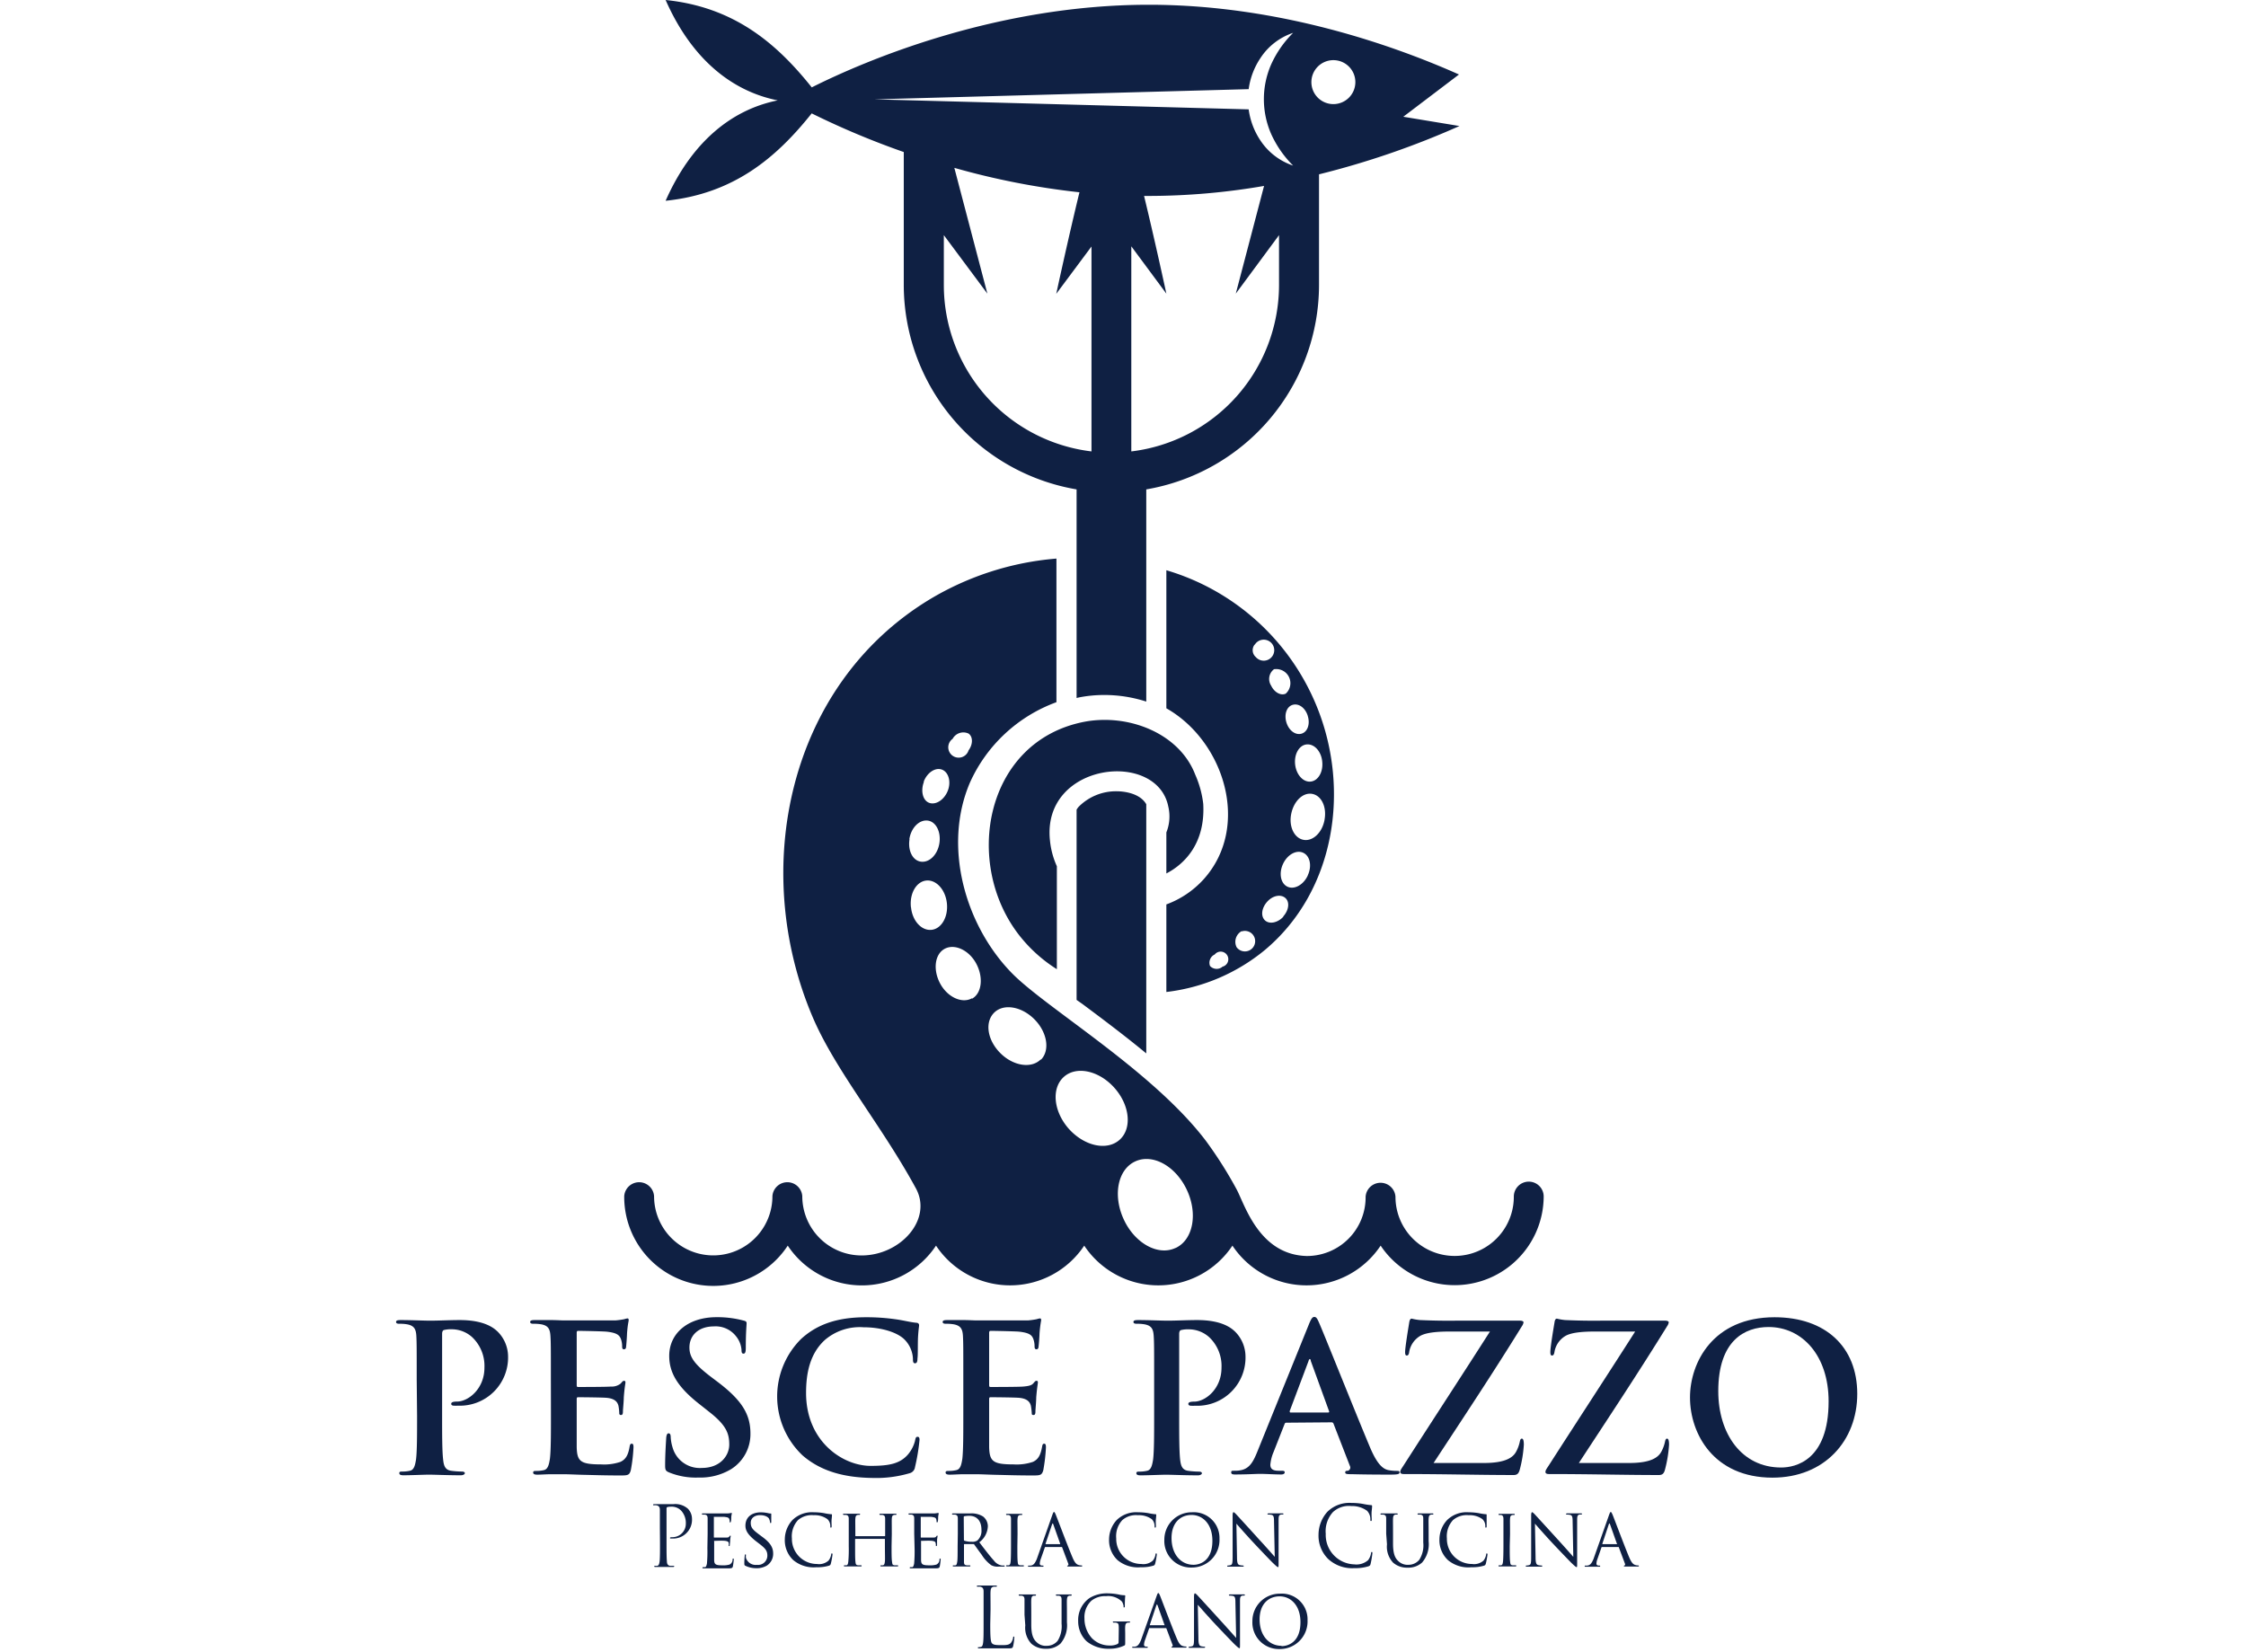 <svg id="Livello_1" data-name="Livello 1" xmlns="http://www.w3.org/2000/svg" viewBox="0 0 367.8 270.62"><defs><style>.cls-1{fill:#0f2043;}</style></defs><path class="cls-1" d="M108.06,250.25c0-2.13,0-2.51,0-2.95s-.13-.68-.56-.77a2.06,2.06,0,0,0-.44,0,.1.1,0,0,1-.11-.09c0-.08.07-.1.21-.1.59,0,1.36,0,1.47,0,.28,0,1,0,1.63,0a3.1,3.1,0,0,1,2.41.77,2.41,2.41,0,0,1,.65,1.62,3.08,3.08,0,0,1-3.19,3.24h-.27c-.07,0-.14,0-.14-.09s.07-.13.35-.13a2.2,2.2,0,0,0,2.24-2.22,3,3,0,0,0-.73-2.09,2.15,2.15,0,0,0-1.77-.68,1.44,1.44,0,0,0-.56.08c-.08,0-.1.12-.1.26v5.59c0,1.31,0,2.39.06,3,0,.39.12.69.51.75.18,0,.46,0,.58,0s.1,0,.1.08-.06.11-.2.11c-.72,0-1.53,0-1.6,0s-.85,0-1.24,0c-.15,0-.21,0-.21-.11s0-.08.1-.08a2.44,2.44,0,0,0,.39,0c.26-.06.33-.36.38-.75.06-.57.06-1.65.06-3Z"/><path class="cls-1" d="M115.88,251.18c0-1.79,0-2.12,0-2.49s-.09-.58-.46-.64l-.39,0a.12.12,0,0,1-.09-.1c0-.07,0-.09.18-.09l1.32,0c.08,0,2.46,0,2.72,0a3.26,3.26,0,0,0,.52-.07s.1,0,.16,0,0,0,0,.11a4.52,4.52,0,0,0-.09.54c0,.11,0,.63-.07.77s0,.12-.1.12-.09-.06-.09-.15a1.17,1.17,0,0,0-.07-.41c-.07-.19-.19-.27-.81-.35-.2,0-1.52,0-1.65,0s-.06,0-.06.12v3.14c0,.09,0,.13.06.13s1.65,0,1.91,0,.44,0,.55-.16.13-.15.17-.15.07,0,.07.09a5.19,5.19,0,0,0-.09.64c0,.23-.06.67-.06.75s0,.22-.1.22-.08,0-.08-.11a1.1,1.1,0,0,0,0-.38c0-.17-.14-.3-.58-.36s-1.53,0-1.73,0-.07,0-.07.08v1c0,.39,0,1.74,0,2,0,.78.23.93,1.36.93a3.69,3.69,0,0,0,1.14-.12.89.89,0,0,0,.52-.81c0-.13,0-.17.11-.17s.08.09.08.17-.09.87-.15,1.12-.2.3-.64.3c-.86,0-1.52,0-2,0s-.78,0-1,0h-.49l-.66,0c-.12,0-.19,0-.19-.09a.1.1,0,0,1,.1-.1c.1,0,.24,0,.35,0s.24-.28.29-.62a22.87,22.87,0,0,0,.07-2.5Z"/><path class="cls-1" d="M122.06,256.43c-.15-.08-.17-.12-.17-.44a11.29,11.29,0,0,1,.07-1.22c0-.13,0-.19.09-.19s.1,0,.1.13a1.72,1.72,0,0,0,0,.42,1.67,1.67,0,0,0,1.8,1.15,1.52,1.52,0,0,0,1.71-1.54c0-.83-.42-1.23-1.43-2l-.52-.4c-1.24-1-1.64-1.68-1.64-2.48,0-1.36,1-2.18,2.53-2.18a5.87,5.87,0,0,1,1.18.13,1.28,1.28,0,0,0,.4.06c.09,0,.12,0,.12.08s0,.44,0,1.23c0,.17,0,.25-.09.25s-.09,0-.11-.14a2,2,0,0,0-.17-.58c-.07-.13-.45-.57-1.47-.57-.83,0-1.52.44-1.52,1.25s.35,1.16,1.48,2l.32.24c1.39,1,1.87,1.79,1.87,2.79a2.29,2.29,0,0,1-1.06,2,3.35,3.35,0,0,1-1.82.41A4.05,4.05,0,0,1,122.06,256.43Z"/><path class="cls-1" d="M129.9,255.5a4.47,4.47,0,0,1-1.38-3.43,4.7,4.7,0,0,1,1.28-3.16,4.59,4.59,0,0,1,3.47-1.24,10,10,0,0,1,1.66.14,9,9,0,0,0,1.17.18c.12,0,.14,0,.14.12s0,.23-.05.65,0,1,0,1.19-.06.24-.13.24-.09-.08-.09-.24a1.53,1.53,0,0,0-.48-1.16,3.54,3.54,0,0,0-2.24-.64,3.46,3.46,0,0,0-2.57.8,3.91,3.91,0,0,0-1,3,4.11,4.11,0,0,0,4.11,4.19,2.31,2.31,0,0,0,1.88-.55,2.1,2.1,0,0,0,.44-1c0-.12,0-.17.12-.17s.1.09.1.17a11.78,11.78,0,0,1-.27,1.48c-.07.22-.09.26-.29.34a6.42,6.42,0,0,1-2.06.26A5.21,5.21,0,0,1,129.9,255.5Z"/><path class="cls-1" d="M146,253.23c0,1.11,0,2,.07,2.5s.06.56.41.62l.51,0a.1.1,0,0,1,.1.1c0,.05-.07.09-.19.09-.63,0-1.35,0-1.42,0s-.79,0-1.13,0c-.13,0-.18,0-.18-.09a.1.1,0,0,1,.09-.1,1.86,1.86,0,0,0,.34,0c.23-.06.27-.29.31-.63s0-1.35,0-2.46V252.1c0-.06,0-.07-.06-.07h-4.76s-.06,0-.06.07v1.16c0,1.11,0,2,.05,2.47s.08.56.41.62l.52,0a.09.09,0,0,1,.09.1c0,.05,0,.09-.18.09-.63,0-1.36,0-1.41,0s-.79,0-1.14,0q-.18,0-.18-.09a.09.09,0,0,1,.09-.1,2.27,2.27,0,0,0,.35,0c.22-.06.24-.28.29-.62a22.87,22.87,0,0,0,.07-2.5v-2c0-1.79,0-2.12,0-2.49s-.09-.58-.46-.64l-.39,0a.12.12,0,0,1-.09-.1c0-.07,0-.09.18-.09l1.31,0,1.13,0c.13,0,.18,0,.18.09a.12.12,0,0,1-.09.1,1.68,1.68,0,0,0-.29,0c-.31.07-.37.23-.4.64s0,.72,0,2.52v.25c0,.07,0,.07.06.07h4.76s.06,0,.06-.07v-.25c0-1.8,0-2.15,0-2.52s-.08-.58-.46-.64l-.38,0a.11.11,0,0,1-.1-.1c0-.07.06-.09.19-.09l1.29,0,1.13,0c.13,0,.19,0,.19.09a.12.12,0,0,1-.1.1,1.63,1.63,0,0,0-.28,0c-.3.07-.37.23-.39.64s0,.7,0,2.49Z"/><path class="cls-1" d="M149.71,251.18c0-1.79,0-2.12,0-2.49s-.09-.58-.46-.64l-.39,0a.12.12,0,0,1-.09-.1c0-.07,0-.09.18-.09l1.32,0c.08,0,2.46,0,2.72,0a3.26,3.26,0,0,0,.52-.07,1,1,0,0,1,.16,0s.05,0,.05.11a4.52,4.52,0,0,0-.09.54c0,.11,0,.63-.07.77s-.05.12-.1.12-.09-.06-.09-.15a1.17,1.17,0,0,0-.07-.41c-.07-.19-.19-.27-.81-.35-.2,0-1.52,0-1.65,0s-.06,0-.06.12v3.14c0,.09,0,.13.06.13s1.65,0,1.91,0,.44,0,.55-.16.13-.15.17-.15.07,0,.07.09a5.19,5.19,0,0,0-.09.64c0,.23,0,.67,0,.75s0,.22-.11.22-.08,0-.08-.11a1.1,1.1,0,0,0-.05-.38c0-.17-.14-.3-.58-.36s-1.53,0-1.73,0-.07,0-.07.08v1c0,.39,0,1.74,0,2,0,.78.23.93,1.36.93a3.69,3.69,0,0,0,1.14-.12.89.89,0,0,0,.52-.81c0-.13,0-.17.11-.17s.08.09.08.17-.09.87-.15,1.12-.2.3-.64.3c-.86,0-1.52,0-2,0s-.78,0-.95,0h-.49l-.66,0q-.18,0-.18-.09a.09.09,0,0,1,.09-.1c.1,0,.24,0,.35,0s.24-.28.29-.62a22.87,22.87,0,0,0,.07-2.5Z"/><path class="cls-1" d="M156.85,251.18c0-1.79,0-2.12,0-2.49s-.1-.58-.47-.64l-.39,0a.12.12,0,0,1-.09-.1c0-.07.05-.09.18-.09l1.35,0,1.42,0a3.57,3.57,0,0,1,2.13.5,2.05,2.05,0,0,1,.79,1.58,3.43,3.43,0,0,1-1.4,2.64c.93,1.23,1.73,2.27,2.39,3a2.06,2.06,0,0,0,1.27.8,2,2,0,0,0,.4,0,.11.11,0,0,1,.1.1c0,.06-.06.09-.27.09h-.71a2.23,2.23,0,0,1-1.22-.23,6,6,0,0,1-1.56-1.7c-.48-.63-1-1.38-1.23-1.69a.16.16,0,0,0-.15-.07l-1.46,0s-.07,0-.07.1v.27c0,1.12,0,2,0,2.49s.1.56.45.62c.16,0,.4,0,.51,0a.09.09,0,0,1,.09.1c0,.05-.05.09-.18.09-.63,0-1.35,0-1.4,0s-.78,0-1.13,0q-.18,0-.18-.09a.09.09,0,0,1,.09-.1,2.27,2.27,0,0,0,.35,0c.22-.06.24-.28.3-.62s.06-1.39.06-2.5Zm1,1a.19.19,0,0,0,.07.15,3.93,3.93,0,0,0,1.26.17,1.45,1.45,0,0,0,.86-.2,2.11,2.11,0,0,0,.68-1.77c0-1.45-.75-2.28-2-2.28a4.34,4.34,0,0,0-.81.07.14.14,0,0,0-.09.14Z"/><path class="cls-1" d="M166.6,253.23c0,1.11,0,2,.05,2.5s.08.56.41.62l.52,0a.09.09,0,0,1,.09.1c0,.05,0,.09-.18.09-.63,0-1.37,0-1.42,0s-.78,0-1.13,0q-.18,0-.18-.09a.09.09,0,0,1,.09-.1,2.27,2.27,0,0,0,.35,0c.22-.06.26-.28.3-.62s.06-1.39.06-2.5v-2c0-1.79,0-2.12,0-2.49s-.12-.57-.37-.62a1.7,1.7,0,0,0-.35,0,.11.11,0,0,1-.09-.1c0-.07.05-.09.18-.09l1.16,0,1.14,0c.13,0,.18,0,.18.09a.12.12,0,0,1-.09.1,1.68,1.68,0,0,0-.29,0c-.31.07-.37.23-.4.64s0,.7,0,2.49Z"/><path class="cls-1" d="M172.34,248.07c.14-.39.2-.45.27-.45s.16.16.27.42c.21.49,2,5.27,2.74,7,.41,1,.73,1.18,1,1.26a1.39,1.39,0,0,0,.46.07c.06,0,.14,0,.14.1s-.13.09-.26.09-1,0-1.8,0c-.22,0-.4,0-.4-.08s0-.05.07-.08a.22.22,0,0,0,.11-.31l-1-2.66a.09.09,0,0,0-.1-.07h-2.63c-.05,0-.09,0-.12.1l-.65,1.85a2.63,2.63,0,0,0-.17.78c0,.23.2.31.39.31h.11c.09,0,.11,0,.11.1s-.06.09-.17.09c-.27,0-.89,0-1,0s-.69,0-1.15,0c-.15,0-.22,0-.22-.09a.1.1,0,0,1,.1-.1,2,2,0,0,0,.34,0c.52-.06.74-.47,1-1.06Zm1.27,4.82s0,0,0-.08l-1.13-3.18c-.06-.17-.13-.17-.19,0l-1.07,3.18c0,.05,0,.08,0,.08Z"/><path class="cls-1" d="M183,255.5a4.47,4.47,0,0,1-1.38-3.43,4.7,4.7,0,0,1,1.28-3.16,4.59,4.59,0,0,1,3.47-1.24,10,10,0,0,1,1.66.14,9,9,0,0,0,1.17.18c.12,0,.14,0,.14.12s0,.23-.05.65,0,1,0,1.19-.06.24-.12.24-.1-.08-.1-.24a1.56,1.56,0,0,0-.47-1.16,3.59,3.59,0,0,0-2.25-.64,3.41,3.41,0,0,0-2.56.8,3.88,3.88,0,0,0-1,3,4.11,4.11,0,0,0,4.11,4.19,2.31,2.31,0,0,0,1.88-.55,2.1,2.1,0,0,0,.44-1c0-.12,0-.17.12-.17s.1.09.1.17a11.78,11.78,0,0,1-.27,1.48c-.07.22-.09.26-.29.34a6.42,6.42,0,0,1-2.06.26A5.21,5.21,0,0,1,183,255.5Z"/><path class="cls-1" d="M195.19,247.67A4.21,4.21,0,0,1,199.7,252a4.52,4.52,0,0,1-4.57,4.72,4.34,4.34,0,0,1-4.46-4.55A4.48,4.48,0,0,1,195.19,247.67Zm.26,8.6c1,0,3.09-.58,3.09-3.93,0-2.78-1.61-4.23-3.41-4.23s-3.28,1.25-3.28,3.77C191.85,254.58,193.39,256.27,195.45,256.27Z"/><path class="cls-1" d="M202.57,255c0,1,.13,1.24.44,1.32a2.29,2.29,0,0,0,.57.07.09.09,0,0,1,.09.1c0,.06-.08.09-.21.09-.65,0-1.1,0-1.2,0s-.59,0-1.11,0c-.11,0-.18,0-.18-.09a.09.09,0,0,1,.09-.1,1.56,1.56,0,0,0,.47-.07c.28-.08.32-.39.32-1.44v-6.63c0-.47.07-.59.16-.59s.32.23.44.36,1.84,2,3.6,3.95c1.13,1.22,2.35,2.6,2.7,3l-.12-5.8c0-.75-.07-1-.42-1.08a3.52,3.52,0,0,0-.56-.05c-.08,0-.09-.07-.09-.11s.09-.08.22-.08l1.19,0,1,0c.12,0,.21,0,.21.08a.13.13,0,0,1-.13.11,1.66,1.66,0,0,0-.27,0c-.38.08-.4.32-.4,1l0,6.78c0,.77,0,.83-.09.83s-.23-.09-.87-.71c-.12-.1-1.76-1.81-3-3.13s-2.6-2.87-2.95-3.28Z"/><path class="cls-1" d="M217.49,255.31a5.35,5.35,0,0,1-1.57-4,5.61,5.61,0,0,1,1.45-3.72,5.13,5.13,0,0,1,3.95-1.45,10.76,10.76,0,0,1,1.88.16,10.5,10.5,0,0,0,1.33.2c.14,0,.16.07.16.15s0,.28-.06.77,0,1.19,0,1.4,0,.28-.12.28-.1-.09-.1-.28a2,2,0,0,0-.54-1.39,4.2,4.2,0,0,0-2.6-.78,3.81,3.81,0,0,0-3,1,4.67,4.67,0,0,0-1.17,3.55,4.82,4.82,0,0,0,4.68,5,2.88,2.88,0,0,0,2.26-.69,2.62,2.62,0,0,0,.48-1.14c0-.15.05-.2.13-.2s.09.09.09.2a14.65,14.65,0,0,1-.29,1.74c-.07.26-.1.29-.33.4a7.17,7.17,0,0,1-2.34.31A5.77,5.77,0,0,1,217.49,255.31Z"/><path class="cls-1" d="M227,251.18c0-1.79,0-2.12,0-2.49s-.09-.58-.47-.64l-.38,0a.12.12,0,0,1-.09-.1c0-.07.05-.09.18-.09l1.31,0,1.15,0c.13,0,.19,0,.19.09a.12.12,0,0,1-.1.1,1.63,1.63,0,0,0-.28,0c-.3.06-.37.26-.39.64s0,.7,0,2.49v1.63c0,1.67.35,2.37.84,2.83a2.17,2.17,0,0,0,1.7.63,2.28,2.28,0,0,0,1.76-.82,4.39,4.39,0,0,0,.65-2.81v-1.46c0-1.79,0-2.12,0-2.49s-.08-.58-.46-.64l-.39,0a.11.11,0,0,1-.09-.1c0-.07.06-.09.18-.09l1.24,0,1,0c.13,0,.18,0,.18.09a.11.11,0,0,1-.09.1,1.74,1.74,0,0,0-.29,0c-.31.07-.37.26-.4.64s0,.7,0,2.49v1.24a4.61,4.61,0,0,1-1.07,3.48,3.33,3.33,0,0,1-2.38.84,3.43,3.43,0,0,1-2.37-.82,3.81,3.81,0,0,1-1-3Z"/><path class="cls-1" d="M237.11,255.5a4.44,4.44,0,0,1-1.39-3.43,4.67,4.67,0,0,1,1.29-3.16,4.57,4.57,0,0,1,3.47-1.24,10.22,10.22,0,0,1,1.66.14,9,9,0,0,0,1.17.18c.11,0,.14,0,.14.12s0,.23,0,.65,0,1,0,1.19-.06.24-.13.24-.09-.08-.09-.24a1.53,1.53,0,0,0-.48-1.16,3.54,3.54,0,0,0-2.24-.64,3.42,3.42,0,0,0-2.57.8,3.91,3.91,0,0,0-1,3,4.11,4.11,0,0,0,4.11,4.19,2.33,2.33,0,0,0,1.88-.55,2.21,2.21,0,0,0,.44-1c0-.12,0-.17.11-.17s.11.09.11.17a14,14,0,0,1-.27,1.48c-.07.22-.09.26-.29.34a6.46,6.46,0,0,1-2.06.26A5.19,5.19,0,0,1,237.11,255.5Z"/><path class="cls-1" d="M247.23,253.23c0,1.11,0,2,.06,2.5s.07.56.41.62c.17,0,.41,0,.52,0a.1.1,0,0,1,.09.1c0,.05-.05.09-.18.09-.64,0-1.38,0-1.43,0s-.78,0-1.13,0c-.11,0-.18,0-.18-.09a.1.1,0,0,1,.09-.1,2,2,0,0,0,.35,0c.22-.06.26-.28.3-.62s.07-1.39.07-2.5v-2c0-1.79,0-2.12,0-2.49s-.12-.57-.36-.62a1.77,1.77,0,0,0-.35,0,.11.11,0,0,1-.09-.1c0-.07,0-.09.18-.09l1.15,0,1.14,0c.13,0,.18,0,.18.09a.12.12,0,0,1-.09.1,1.63,1.63,0,0,0-.28,0c-.31.07-.38.23-.4.64s0,.7,0,2.49Z"/><path class="cls-1" d="M251.46,255c0,1,.13,1.24.44,1.32a2.34,2.34,0,0,0,.57.07.09.09,0,0,1,.09.1c0,.06-.08.09-.21.09-.65,0-1.1,0-1.2,0s-.59,0-1.1,0c-.12,0-.19,0-.19-.09a.09.09,0,0,1,.09-.1,1.52,1.52,0,0,0,.47-.07c.29-.08.32-.39.32-1.44v-6.63c0-.47.07-.59.16-.59s.32.23.44.36,1.84,2,3.61,3.95c1.12,1.22,2.34,2.6,2.69,3l-.11-5.8c0-.75-.08-1-.43-1.08a3.52,3.52,0,0,0-.56-.05c-.08,0-.09-.07-.09-.11s.09-.08.22-.08l1.19,0,1,0c.12,0,.21,0,.21.08a.13.13,0,0,1-.13.11,1.66,1.66,0,0,0-.27,0c-.38.08-.4.32-.4,1l0,6.78c0,.77,0,.83-.09.83s-.23-.09-.87-.71c-.11-.1-1.76-1.81-3-3.13s-2.6-2.87-2.95-3.28Z"/><path class="cls-1" d="M263.51,248.07c.15-.39.2-.45.27-.45s.16.16.28.42c.21.49,2,5.27,2.73,7,.42,1,.73,1.18,1,1.26a1.3,1.3,0,0,0,.45.07c.06,0,.14,0,.14.1s-.13.09-.26.09-1,0-1.8,0c-.22,0-.4,0-.4-.08s0-.05.08-.08a.22.22,0,0,0,.1-.31l-1-2.66c0-.05,0-.07-.11-.07h-2.63c-.05,0-.09,0-.12.1l-.64,1.85a2.34,2.34,0,0,0-.17.78c0,.23.19.31.39.31h.1c.09,0,.12,0,.12.1s-.07.09-.17.09c-.27,0-.9,0-1,0s-.68,0-1.15,0c-.14,0-.22,0-.22-.09a.1.1,0,0,1,.1-.1,2,2,0,0,0,.34,0c.52-.06.74-.47,1-1.06Zm1.27,4.82c.06,0,.06,0,0-.08l-1.13-3.18c-.06-.17-.13-.17-.19,0l-1.06,3.18c0,.05,0,.08,0,.08Z"/><path class="cls-1" d="M162.16,266c0,2,.05,2.87.28,3.12s.55.31,1.56.31c.69,0,1.26,0,1.57-.41a2,2,0,0,0,.34-.82c0-.1,0-.17.11-.17s.08,0,.08.2a9.38,9.38,0,0,1-.19,1.36c-.1.32-.13.37-.82.37-.93,0-1.61,0-2.15,0s-.95,0-1.33,0h-.53l-.74,0c-.14,0-.2,0-.2-.11s0-.08.1-.08a2.6,2.6,0,0,0,.39-.05c.26-.06.32-.36.37-.75.07-.58.07-1.65.07-3v-2.4c0-2.12,0-2.5,0-2.94s-.13-.68-.55-.77a2.18,2.18,0,0,0-.44,0c-.06,0-.11,0-.11-.09s.07-.1.21-.1c.58,0,1.4,0,1.46,0s1,0,1.4,0c.15,0,.21,0,.21.1a.09.09,0,0,1-.1.09,2.62,2.62,0,0,0-.43,0c-.38.07-.48.3-.51.77s0,.82,0,2.94Z"/><path class="cls-1" d="M167.77,264.46c0-1.79,0-2.12,0-2.49s-.1-.58-.47-.64l-.39,0a.12.12,0,0,1-.09-.1c0-.07,0-.1.18-.1.52,0,1.21,0,1.31,0l1.15,0c.13,0,.2,0,.2.1a.12.12,0,0,1-.11.1l-.28,0c-.3.06-.36.26-.39.64s0,.7,0,2.49v1.63c0,1.67.35,2.36.85,2.83a2.15,2.15,0,0,0,1.7.62,2.28,2.28,0,0,0,1.76-.81,4.45,4.45,0,0,0,.65-2.81v-1.46c0-1.79,0-2.12,0-2.49s-.08-.58-.45-.64l-.39,0a.11.11,0,0,1-.09-.1c0-.07,0-.1.18-.1.5,0,1.17,0,1.23,0s.62,0,1,0c.13,0,.18,0,.18.1a.11.11,0,0,1-.09.1l-.28,0c-.32.07-.38.26-.41.64s0,.7,0,2.49v1.24a4.64,4.64,0,0,1-1.06,3.48,3.34,3.34,0,0,1-2.39.84,3.45,3.45,0,0,1-2.37-.82,3.81,3.81,0,0,1-1-3Z"/><path class="cls-1" d="M183.21,266.92c0-.94,0-1.08-.49-1.18l-.39,0a.12.12,0,0,1-.09-.1c0-.08,0-.09.18-.09l1.35,0,1.11,0c.13,0,.18,0,.18.09a.12.12,0,0,1-.09.1,1.63,1.63,0,0,0-.28,0c-.31.06-.4.24-.43.64s0,.71,0,1.2v1.3c0,.53,0,.54-.16.62a5.46,5.46,0,0,1-2.42.52,5.59,5.59,0,0,1-3.76-1.24,4.52,4.52,0,0,1-1.36-3.29,4.38,4.38,0,0,1,1.9-3.8,5.49,5.49,0,0,1,3-.74,9.66,9.66,0,0,1,1.75.19,4.27,4.27,0,0,0,.92.12c.11,0,.14.06.14.11s-.07.48-.07,1.64c0,.19,0,.24-.13.24s-.07-.07-.07-.18a2,2,0,0,0-.26-.76,3.21,3.21,0,0,0-2.63-.9,3.53,3.53,0,0,0-2.39.75,3.7,3.7,0,0,0-1.13,2.92,4.75,4.75,0,0,0,1.21,3.2,4,4,0,0,0,2.91,1.21,2.72,2.72,0,0,0,1.24-.22c.14-.08.23-.13.23-.35Z"/><path class="cls-1" d="M189.42,261.35c.14-.39.19-.45.27-.45s.16.16.27.42c.21.49,2,5.27,2.74,7,.41,1,.72,1.18,1,1.26a1.37,1.37,0,0,0,.45.07c.07,0,.15,0,.15.1s-.13.09-.26.09-1,0-1.81,0c-.22,0-.4,0-.4-.08s0-.05.08-.08a.21.21,0,0,0,.1-.31l-1-2.66s0-.07-.1-.07h-2.64c-.05,0-.09,0-.11.1l-.65,1.85a2.63,2.63,0,0,0-.17.78c0,.23.2.31.39.31h.1c.09,0,.12,0,.12.1s-.06.09-.17.09c-.27,0-.89,0-1,0s-.69,0-1.16,0c-.14,0-.22,0-.22-.09a.11.11,0,0,1,.11-.1,2,2,0,0,0,.33,0c.52-.06.74-.47,1-1.06Zm1.27,4.82c.05,0,.05,0,0-.08l-1.13-3.18c-.07-.18-.13-.18-.2,0l-1.06,3.18c0,.05,0,.08,0,.08Z"/><path class="cls-1" d="M196.25,268.29c0,.95.13,1.24.44,1.32a2.29,2.29,0,0,0,.57.07.09.09,0,0,1,.09.1c0,.06-.08.09-.21.09-.65,0-1.1,0-1.2,0s-.59,0-1.11,0c-.11,0-.18,0-.18-.09a.09.09,0,0,1,.09-.1,1.56,1.56,0,0,0,.47-.07c.29-.08.32-.39.32-1.44v-6.63c0-.47.07-.59.16-.59s.32.23.44.36,1.84,2,3.6,3.94c1.13,1.23,2.35,2.61,2.7,3l-.12-5.8c0-.75-.07-1-.42-1.08a3.52,3.52,0,0,0-.56-.05c-.08,0-.09-.07-.09-.11s.09-.09.22-.09c.52,0,1.06,0,1.19,0s.51,0,1,0c.12,0,.21,0,.21.09a.13.13,0,0,1-.13.11,1.66,1.66,0,0,0-.27,0c-.38.08-.4.32-.4,1l0,6.78c0,.76,0,.83-.09.83s-.23-.09-.87-.71c-.11-.1-1.76-1.81-3-3.13s-2.6-2.87-2.95-3.28Z"/><path class="cls-1" d="M209.61,261a4.21,4.21,0,0,1,4.51,4.34,4.53,4.53,0,0,1-4.57,4.73,4.34,4.34,0,0,1-4.46-4.55A4.48,4.48,0,0,1,209.61,261Zm.26,8.59c1,0,3.09-.57,3.09-3.92,0-2.78-1.61-4.23-3.41-4.23s-3.28,1.25-3.28,3.77C206.27,267.86,207.81,269.54,209.87,269.54Z"/><path class="cls-1" d="M68.24,225.92c0-5.1,0-6-.06-7.11s-.34-1.68-1.45-1.91a6.52,6.52,0,0,0-1.3-.1c-.37,0-.57-.07-.57-.3s.23-.31.73-.31c1.78,0,3.89.1,4.83.1,1.38,0,3.32-.1,4.86-.1,4.2,0,5.71,1.41,6.24,1.92a5.8,5.8,0,0,1,1.68,4A7.89,7.89,0,0,1,75,230.21a5.39,5.39,0,0,1-.7,0c-.17,0-.41-.07-.41-.3s.24-.37.94-.37c1.88,0,4.5-2.11,4.5-5.54a6.49,6.49,0,0,0-2-5,5,5,0,0,0-3.36-1.3,4.73,4.73,0,0,0-1.3.13c-.17.07-.27.27-.27.64v13.41c0,3.09,0,5.74.17,7.18.1.94.3,1.67,1.3,1.81a13.61,13.61,0,0,0,1.71.13c.37,0,.54.1.54.27s-.27.34-.64.34c-2.21,0-4.32-.1-5.2-.1s-2.88.1-4.22.1c-.44,0-.67-.1-.67-.34s.13-.27.54-.27a5.27,5.27,0,0,0,1.2-.13c.67-.14.84-.87,1-1.85.17-1.4.17-4.05.17-7.14Z"/><path class="cls-1" d="M90.21,225.92c0-5.1,0-6-.07-7.11s-.33-1.68-1.44-1.91a6.7,6.7,0,0,0-1.31-.1c-.37,0-.57-.07-.57-.3s.24-.31.74-.31c.91,0,1.88,0,2.72,0s1.64.06,2.11.06c1.07,0,7.75,0,8.38,0a13.64,13.64,0,0,0,1.45-.2,3.16,3.16,0,0,1,.53-.13c.17,0,.2.13.2.3s-.16.64-.27,2.18c0,.33-.1,1.81-.16,2.21,0,.17-.1.37-.34.37s-.3-.17-.3-.47a3.59,3.59,0,0,0-.2-1.21c-.24-.6-.57-1-2.25-1.2-.57-.07-4.09-.14-4.76-.14-.17,0-.23.1-.23.34v8.48c0,.24,0,.37.23.37.74,0,4.59,0,5.37-.07a2.31,2.31,0,0,0,1.61-.5c.23-.27.36-.44.53-.44s.24.07.24.27-.14.74-.27,2.45c0,.67-.14,2-.14,2.25s0,.63-.3.63a.26.26,0,0,1-.3-.3,8.23,8.23,0,0,0-.13-1.2c-.17-.68-.64-1.18-1.88-1.31-.64-.07-4-.1-4.76-.1-.17,0-.2.13-.2.33v2.65c0,1.14,0,4.23,0,5.2.06,2.31.6,2.82,4,2.82a8.35,8.35,0,0,0,3.15-.41c.87-.4,1.28-1.1,1.51-2.48.07-.37.13-.5.37-.5s.27.27.27.6a26.24,26.24,0,0,1-.44,3.73c-.23.87-.53.87-1.81.87-2.51,0-4.36-.07-5.8-.1s-2.48-.1-3.49-.1c-.37,0-1.1,0-1.91,0s-1.64.07-2.31.07c-.44,0-.67-.1-.67-.34s.13-.27.53-.27a5.3,5.3,0,0,0,1.21-.13c.67-.14.84-.87,1-1.85.17-1.4.17-4.05.17-7.14Z"/><path class="cls-1" d="M109.56,241.14c-.54-.23-.64-.4-.64-1.14,0-1.84.14-3.85.17-4.39s.14-.87.4-.87.34.3.34.57a6.93,6.93,0,0,0,.3,1.71,4.63,4.63,0,0,0,4.8,3.39c3,0,4.49-2,4.49-3.83s-.5-3.18-3.29-5.36L114.59,230c-3.69-2.88-5-5.23-5-7.95,0-3.69,3.08-6.33,7.74-6.33a16.51,16.51,0,0,1,4.46.56c.31.07.47.17.47.41,0,.43-.13,1.41-.13,4,0,.74-.1,1-.37,1s-.33-.2-.33-.61a4,4,0,0,0-.88-2.21,4.22,4.22,0,0,0-3.65-1.64c-2.48,0-4,1.44-4,3.45,0,1.54.77,2.72,3.55,4.83l.94.71c4.06,3.05,5.5,5.36,5.5,8.55a6.77,6.77,0,0,1-3.15,5.83,9.74,9.74,0,0,1-5.33,1.38A11.57,11.57,0,0,1,109.56,241.14Z"/><path class="cls-1" d="M131.43,238.36a13.28,13.28,0,0,1-.24-19.08c2.42-2.21,5.6-3.55,10.6-3.55a33.32,33.32,0,0,1,4.86.33c1.28.17,2.35.47,3.36.57.36,0,.5.2.5.4s-.1.67-.17,1.85,0,3-.1,3.62c0,.5-.1.77-.4.77s-.34-.27-.34-.74a4.75,4.75,0,0,0-1.31-3.08c-1.1-1.18-3.72-2.08-6.8-2.08a8.77,8.77,0,0,0-6.31,2.08c-2.45,2.24-3.08,5.43-3.08,8.68,0,8,6.07,11.94,10.56,11.94,3,0,4.8-.33,6.14-1.88a5.64,5.64,0,0,0,1.14-2.21c.1-.54.17-.67.43-.67s.31.23.31.5a32.8,32.8,0,0,1-.74,4.46,1.18,1.18,0,0,1-.87,1,19.35,19.35,0,0,1-6,.78C138.34,242,134.48,241,131.43,238.36Z"/><path class="cls-1" d="M157.75,225.92c0-5.1,0-6-.06-7.11s-.34-1.68-1.44-1.91a6.7,6.7,0,0,0-1.31-.1c-.37,0-.57-.07-.57-.3s.23-.31.74-.31c.9,0,1.87,0,2.71,0s1.65.06,2.11.06c1.08,0,7.75,0,8.39,0a13.36,13.36,0,0,0,1.44-.2,3.53,3.53,0,0,1,.54-.13c.16,0,.2.13.2.3a20.83,20.83,0,0,0-.27,2.18c0,.33-.1,1.81-.17,2.21,0,.17-.1.37-.33.37s-.31-.17-.31-.47a3.59,3.59,0,0,0-.2-1.21c-.23-.6-.57-1-2.24-1.2-.57-.07-4.09-.14-4.77-.14-.16,0-.23.1-.23.34v8.48c0,.24,0,.37.23.37.74,0,4.6,0,5.37-.07s1.31-.16,1.61-.5.37-.44.54-.44.23.07.23.27-.13.74-.27,2.45c0,.67-.13,2-.13,2.25s0,.63-.3.63-.3-.13-.3-.3a10.1,10.1,0,0,0-.14-1.2c-.17-.68-.64-1.18-1.88-1.31-.63-.07-3.95-.1-4.76-.1-.17,0-.2.13-.2.33v2.65c0,1.14,0,4.23,0,5.2.07,2.31.6,2.82,4,2.82a8.4,8.4,0,0,0,3.16-.41c.87-.4,1.27-1.1,1.51-2.48.06-.37.13-.5.36-.5s.27.27.27.6a27.79,27.79,0,0,1-.43,3.73c-.24.87-.54.87-1.81.87-2.52,0-4.36-.07-5.81-.1s-2.48-.1-3.48-.1c-.37,0-1.11,0-1.91,0s-1.65.07-2.32.07c-.43,0-.67-.1-.67-.34s.14-.27.54-.27a5.27,5.27,0,0,0,1.2-.13c.68-.14.84-.87,1-1.85.16-1.4.16-4.05.16-7.14Z"/><path class="cls-1" d="M189,225.92c0-5.1,0-6-.07-7.11s-.33-1.68-1.44-1.91a6.66,6.66,0,0,0-1.3-.1c-.37,0-.58-.07-.58-.3s.24-.31.74-.31c1.78,0,3.89.1,4.83.1,1.38,0,3.32-.1,4.86-.1,4.2,0,5.71,1.41,6.24,1.92a5.8,5.8,0,0,1,1.68,4,7.89,7.89,0,0,1-8.25,8.11,5.62,5.62,0,0,1-.71,0c-.16,0-.4-.07-.4-.3s.24-.37.94-.37c1.88,0,4.49-2.11,4.49-5.54a6.48,6.48,0,0,0-2-5,5,5,0,0,0-3.36-1.3,4.73,4.73,0,0,0-1.3.13c-.17.07-.27.27-.27.64v13.41c0,3.09,0,5.74.16,7.18.11.94.31,1.67,1.31,1.81a13.61,13.61,0,0,0,1.71.13c.37,0,.54.1.54.27s-.27.34-.64.34c-2.21,0-4.32-.1-5.2-.1s-2.88.1-4.22.1c-.44,0-.67-.1-.67-.34s.13-.27.53-.27a5.3,5.3,0,0,0,1.21-.13c.67-.14.84-.87,1-1.85.17-1.4.17-4.05.17-7.14Z"/><path class="cls-1" d="M210.64,233c-.16,0-.23.07-.3.27l-1.81,4.6a6.64,6.64,0,0,0-.5,2c0,.61.3,1,1.34,1h.5c.41,0,.51.07.51.27s-.21.34-.57.34c-1.08,0-2.52-.1-3.56-.1-.37,0-2.21.1-4,.1-.43,0-.63-.07-.63-.34s.13-.27.4-.27.77,0,1-.06c1.54-.21,2.18-1.35,2.85-3l8.42-20.79c.4-1,.6-1.34.94-1.34s.5.3.83,1.07c.81,1.84,6.17,15.26,8.32,20.35,1.27,3,2.25,3.49,2.95,3.66a7.39,7.39,0,0,0,1.41.13c.27,0,.44,0,.44.27s-.31.34-1.55.34-3.65,0-6.34-.07c-.6,0-1,0-1-.27s.13-.27.47-.3a.55.55,0,0,0,.3-.77l-2.68-6.91a.33.33,0,0,0-.34-.24Zm6.85-1.67c.16,0,.2-.1.16-.2l-3-8.25c0-.14-.06-.3-.16-.3s-.17.16-.2.3l-3.09,8.21c0,.14,0,.24.14.24Z"/><path class="cls-1" d="M243,239.6c3.42,0,4.73-.84,5.27-1.84a6,6,0,0,0,.6-1.61c.07-.34.14-.54.34-.54s.33.24.33,1a20.92,20.92,0,0,1-.67,4.09c-.17.6-.4.87-1,.87-5.6,0-11.24-.16-18-.16-.37,0-.57-.11-.57-.34s.1-.4.5-1c4.73-7.37,9.69-14.95,14.19-22h-6.58c-1.71,0-3.75.1-4.83.71a3.8,3.8,0,0,0-1.81,2.61c-.06.47-.2.61-.4.61s-.27-.17-.27-.57c0-.78.51-3.83.67-4.83.07-.47.21-.64.41-.64a9.11,9.11,0,0,0,1.34.23c3.18.14,4.79.1,6.17.1h10.23c.33,0,.57.11.57.27a1.45,1.45,0,0,1-.27.64c-4.63,7.51-9.73,15.19-14.46,22.4Z"/><path class="cls-1" d="M266.79,239.6c3.42,0,4.72-.84,5.26-1.84a6,6,0,0,0,.6-1.61c.07-.34.14-.54.34-.54s.33.24.33,1a20.92,20.92,0,0,1-.67,4.09c-.16.6-.4.87-1,.87-5.6,0-11.24-.16-18-.16-.37,0-.57-.11-.57-.34s.1-.4.5-1c4.73-7.37,9.69-14.95,14.19-22h-6.57c-1.71,0-3.76.1-4.83.71a3.77,3.77,0,0,0-1.81,2.61c-.07.47-.21.61-.41.61s-.27-.17-.27-.57c0-.78.51-3.83.68-4.83.06-.47.2-.64.4-.64a9.11,9.11,0,0,0,1.34.23c3.19.14,4.79.1,6.17.1h10.23c.33,0,.57.11.57.27a1.45,1.45,0,0,1-.27.64c-4.63,7.51-9.73,15.19-14.45,22.4Z"/><path class="cls-1" d="M276.75,228.87c0-5.73,3.79-13.14,13.85-13.14,8.35,0,13.54,4.86,13.54,12.54S298.78,242,290.26,242C280.64,242,276.75,234.81,276.75,228.87Zm22.7.64c0-7.51-4.33-12.18-9.83-12.18-3.85,0-8.24,2.15-8.24,10.5,0,7,3.85,12.51,10.29,12.51C294,240.34,299.45,239.2,299.45,229.51Z"/><path class="cls-1" d="M250.35,193.52A2.45,2.45,0,0,0,247.9,196a9.69,9.69,0,1,1-19.38,0,2.45,2.45,0,0,0-4.89,0,9.61,9.61,0,0,1-9.69,9.7c-7.84-.24-10.13-8.56-11.48-11a67.81,67.81,0,0,0-5-7.88c-8.69-11.44-26.08-21.68-31.71-27.4-7.74-7.87-11.4-20.89-6.88-31.33A24.88,24.88,0,0,1,173,115V91.48a47.81,47.81,0,0,0-20.75,6.68c-23.24,14.08-29.47,44.19-19.19,68.36,3.73,8.78,11.27,17.7,16.92,28.09,2.78,5.1-2.52,11-8.9,11a9.71,9.71,0,0,1-9.7-9.7,2.45,2.45,0,0,0-4.89,0,9.69,9.69,0,1,1-19.38,0,2.45,2.45,0,0,0-4.89,0A14.58,14.58,0,0,0,129,204a14.57,14.57,0,0,0,24.28,0,14.57,14.57,0,0,0,24.27,0,14.57,14.57,0,0,0,24.27,0,14.57,14.57,0,0,0,24.27,0A14.58,14.58,0,0,0,252.79,196,2.44,2.44,0,0,0,250.35,193.52ZM156,121a2,2,0,0,1,2.61-.86c.73.51.74,1.75,0,2.75A1.7,1.7,0,1,1,156,121Zm-4.73,7c.57-1.49,1.92-2.37,3-1.95s1.51,2,.94,3.45-1.91,2.36-3,2S150.73,129.56,151.29,128.07Zm-2.35,9.39c.3-1.85,1.63-3.17,3-3s2.21,1.88,1.91,3.73-1.62,3.17-3,3S148.65,139.31,148.94,137.46Zm.25,11.17c-.24-2.23.89-4.18,2.51-4.35s3.14,1.48,3.38,3.71-.88,4.18-2.5,4.36S149.43,150.86,149.19,148.63Zm10,14.93c-1.63.91-4-.17-5.2-2.39s-.93-4.78.69-5.69,4,.16,5.2,2.39S160.81,162.65,159.18,163.56Zm11.27,10c-1.52,1.55-4.49,1.11-6.61-1s-2.6-5-1.08-6.59,4.49-1.11,6.61,1S172,172,170.45,173.57ZM175,184.84c-2.51-2.86-2.85-6.65-.77-8.49s5.8-1,8.31,1.86,2.86,6.65.78,8.48S177.54,187.69,175,184.84Zm17.48,19.55c-2.85,1.33-6.65-.77-8.46-4.69s-1-8.16,1.88-9.49,6.65.77,8.47,4.69S195.37,203.07,192.51,204.39ZM191,116c9.48,5.37,13.87,19.37,6.11,28a15.44,15.44,0,0,1-6.11,4.12v14.34a31,31,0,0,0,16.15-6.89c11.48-9.63,14-26.23,8.52-39.78A38.3,38.3,0,0,0,191,93.39Zm19.16,34.13c-.92,1-2.27,1.28-3,.61s-.59-2,.34-3.05,2.26-1.28,3-.61S211.05,149.09,210.13,150.1Zm4-6.75c-.71,1.54-2.2,2.36-3.32,1.84s-1.45-2.18-.74-3.72,2.19-2.36,3.31-1.84S214.87,141.82,214.16,143.35Zm2.74-9.09c-.38,2.08-1.93,3.54-3.45,3.25s-2.43-2.19-2-4.27,1.93-3.54,3.45-3.25S217.29,132.19,216.9,134.26Zm-.38-9.59c.2,1.68-.64,3.16-1.87,3.3s-2.37-1.11-2.56-2.79.64-3.16,1.87-3.29S216.34,123,216.52,124.67Zm-2.37-7.46c.42,1.3,0,2.61-1,2.91s-2.07-.5-2.48-1.8,0-2.61,1-2.91S213.73,115.91,214.15,117.21Zm-5.48-7.64a2.31,2.31,0,0,1,1.88,4c-.8.38-1.87-.21-2.39-1.31A2,2,0,0,1,208.67,109.57Zm-3.2-4a1.72,1.72,0,1,1,.17,2A1.48,1.48,0,0,1,205.47,105.55Zm-2.13,46.94a1.68,1.68,0,1,1-.84,2.58A2,2,0,0,1,203.34,152.49Zm-3.19,5.82a1.48,1.48,0,0,1-2-.16,1.49,1.49,0,0,1,.77-1.88,1.25,1.25,0,1,1,1.25,2Zm-23.85,5.4V132.6a3.65,3.65,0,0,1,.32-.45,8.59,8.59,0,0,1,6.27-2.56c.67,0,3.66.12,4.82,2.12v40.81c-3.55-2.93-7.18-5.65-10.48-8.11ZM191,143.05v-6.72a7,7,0,0,0,.32-4.22c-1.83-9.38-20.75-7.23-19.38,5.53a13.35,13.35,0,0,0,1.13,4.23v16.86a24.18,24.18,0,0,1-6-5.35c-9.46-11.83-5.84-32,10.49-35.17,7.25-1.38,15.58,1.89,18.17,8.66a16.41,16.41,0,0,1,1.31,4.78C197.39,137.9,194.2,141.39,191,143.05ZM239,20.64l-9.2-1.52,9.12-6.92C228.52,7.57,209.68.78,188.14.78,163,.78,141.52,10,132.93,14.31,127.1,7,120.14,1.14,109,0c4.12,9.36,10.56,14.88,18.36,16.44C119.57,18,113.13,23.52,109,32.88c11.13-1.14,18.09-7,23.92-14.31A134,134,0,0,0,148,24.9V46.7A34,34,0,0,0,176.3,80.15v34.16l.44-.1a21.61,21.61,0,0,1,4.11-.39,22.44,22.44,0,0,1,6.86,1.08V80.15A34,34,0,0,0,216,46.7V28.55A137.9,137.9,0,0,0,239,20.64ZM218.35,9.85a3.6,3.6,0,1,1-3.6,3.6A3.6,3.6,0,0,1,218.35,9.85ZM204.48,14.6a12,12,0,0,1,1.92-5.08,10.24,10.24,0,0,1,5.36-4.14,17.28,17.28,0,0,0-3.58,5.13,14.2,14.2,0,0,0,0,11.47,17.32,17.32,0,0,0,3.58,5.14A10.34,10.34,0,0,1,206.4,23a12,12,0,0,1-1.92-5.09l-61.3-1.64ZM178.74,73.93A27.46,27.46,0,0,1,154.56,46.7V38.51l7.13,9.58-5.41-20.6a123.7,123.7,0,0,0,20.49,4c-1.88,7.71-3.8,16.63-3.8,16.63l5.77-7.75Zm30.71-35.42V46.7a27.47,27.47,0,0,1-24.19,27.23V40.34L191,48.09s-1.82-8.46-3.65-16l.75,0A111.77,111.77,0,0,0,207,30.45l-4.63,17.64Z"/></svg>
